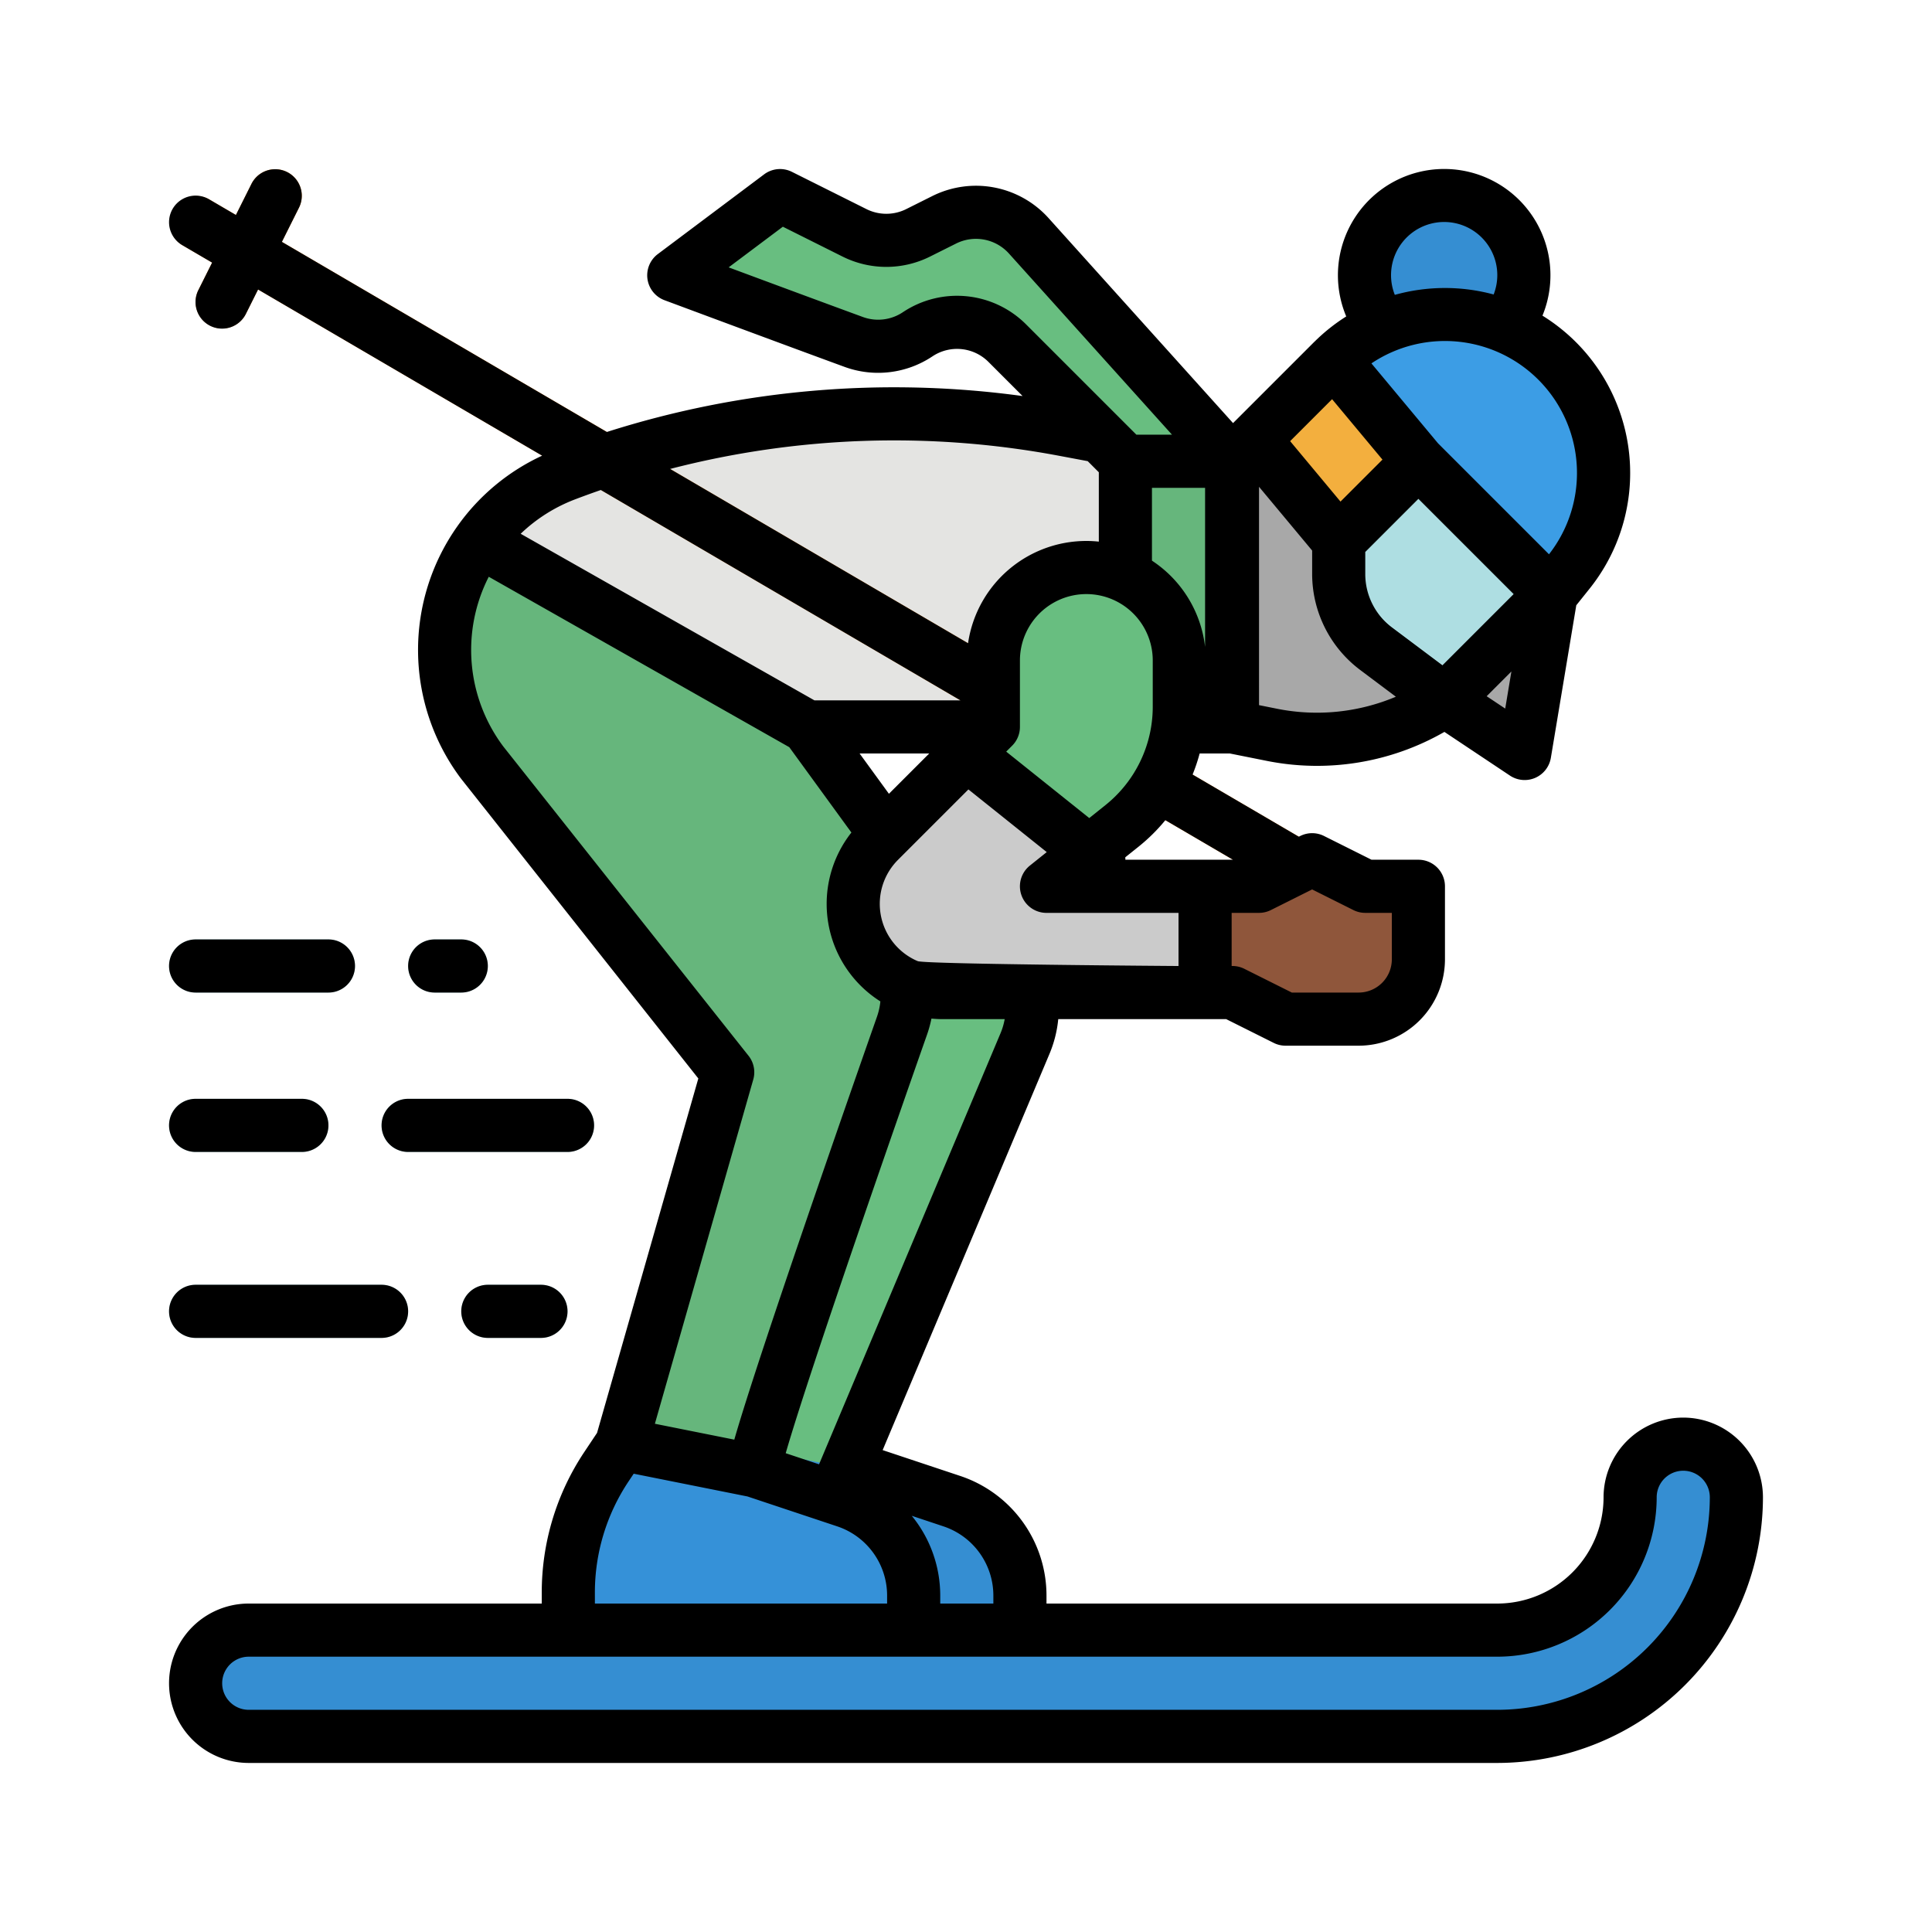 <svg xmlns="http://www.w3.org/2000/svg" version="1.1" xmlns:xlink="http://www.w3.org/1999/xlink" width="512" height="512" x="0" y="0" viewBox="0 0 512 512" style="enable-background:new 0 0 512 512" xml:space="preserve" class=""><g transform="matrix(0.88,0,0,0.88,30.72,30.719)"><g data-name="filled outline"><path fill="#68be80" d="M336 104h-32l-35.6-35.6a21.337 21.337 0 0 0-26.967-2.636 21.34 21.34 0 0 1-19.214 2.313C204.006 61.412 168 48 168 48l32-24 22.458 11.229a21.339 21.339 0 0 0 19.084 0l7.926-3.963a21.336 21.336 0 0 1 25.4 4.81zM192.238 408l24 8 57.537-136.649a28 28 0 0 0-3.942-28.357L216.238 184l-106.745-56 113.373 144z" opacity="1" data-original="#5e8569" class=""></path><path fill="#358ed2" d="m184.238 400-4.5 6.748a68.482 68.482 0 0 0-11.5 37.986V456l.416 6h103.584v-16.377a30 30 0 0 0-20.513-28.461L224.238 408z" opacity="1" data-original="#3775a4" class=""></path><path fill="#a8a8a8" d="m437.53 137.38-5.29 6.62v.01l-8 47.99-24-16a69.637 69.637 0 0 1-52.29 10.34L336 184v-80l28.24-28 2.23-2.23c.11-.11.21-.21.32-.31a47.756 47.756 0 0 1 70.74 63.92z" opacity="1" data-original="#a8a8a8" class=""></path><path fill="#f3af3e" d="m392.24 104-24 24-25.45-30.55 23.68-23.68c.11-.11.21-.21.32-.31z" opacity="1" data-original="#f3af3e" class=""></path><path fill="#b8eaee" d="m432.24 144-32 32-20.8-15.6a28.009 28.009 0 0 1-11.2-22.4v-10l24-24z" opacity="1" data-original="#b8eaee" class=""></path><path fill="#aedee2" d="m432.13 143.89-26.21 26.2-20.8-15.6a28.009 28.009 0 0 1-11.2-22.4v-9.77L392.24 104z" opacity="1" data-original="#aedee2"></path><path fill="#66b67c" d="M109.493 128a56.442 56.442 0 0 0-9.945 24.834 56.5 56.5 0 0 0 10.731 41.887L144.238 240l40 48-32 112 .052 4.01 39.948 3.99c0-6.681 33.482-102.647 44.518-134.1a27.985 27.985 0 0 0-.424-19.667L208.238 184z" opacity="1" data-original="#6b9777" class=""></path><path fill="#e4e4e2" d="M208.238 184H336v-80l-50.842-9.578A276.032 276.032 0 0 0 135.2 108.094 56.464 56.464 0 0 0 109.493 128z" opacity="1" data-original="#e4e4e2" class=""></path><path fill="#3591d8" d="m152.238 400-4.5 6.748a68.482 68.482 0 0 0-11.5 37.986V456l.659 5 103.42.286-.079-5.286v-10.377a30 30 0 0 0-20.513-28.461L192.238 408z" opacity="1" data-original="#3f85bb" class=""></path><circle cx="400" cy="48" r="24" fill="#358ed2" opacity="1" data-original="#3775a4" class=""></circle><path fill="#3c9de5" d="m437.53 137.38-5.29 6.62-68-68 2.23-2.23c.11-.11.21-.21.32-.31a47.756 47.756 0 0 1 70.74 63.92z" opacity="1" data-original="#428dc5" class=""></path><path fill="#e08122" d="M31.994 64a8 8 0 0 1-7.149-11.58l16-32a8 8 0 0 1 14.31 7.156l-16 32A8 8 0 0 1 31.994 64z" opacity="1" data-original="#e08122" class=""></path><path fill="#358ed2" d="M416 488H40a16 16 0 0 1-16-16 16 16 0 0 1 16-16h376a40 40 0 0 0 40-40 16 16 0 0 1 16-16 16 16 0 0 1 16 16 72 72 0 0 1-72 72z" opacity="1" data-original="#3775a4" class=""></path><g fill="#b8eaee"><path d="M128 368h-16a8 8 0 0 1 0-16h16a8 8 0 0 1 0 16zM80 368H24a8 8 0 0 1 0-16h56a8 8 0 0 1 0 16zM136 312H88a8 8 0 0 1 0-16h48a8 8 0 0 1 0 16zM56 312H24a8 8 0 0 1 0-16h32a8 8 0 0 1 0 16zM104 264h-8a8 8 0 0 1 0-16h8a8 8 0 0 1 0 16zM64 264H24a8 8 0 0 1 0-16h40a8 8 0 0 1 0 16z" fill="#b8eaee" opacity="1" data-original="#b8eaee" class=""></path></g><path fill="#fd9226" d="M365.91 240a7.972 7.972 0 0 1-4.032-1.1L19.961 38.9a8 8 0 0 1 8.078-13.8l341.918 200a8 8 0 0 1-4.047 14.9z" opacity="1" data-original="#fd9226"></path><path fill="#cbcbcb" d="M293.119 221.7 280.238 232H328v32h-79.246a26.724 26.724 0 0 1-23.9-14.772 26.724 26.724 0 0 1 5.006-30.848l26.261-26.261z" opacity="1" data-original="#cbcbcb" class=""></path><path fill="#8f563b" d="M328 232h16.238l16-8 16 8h16v22a18 18 0 0 1-18 18h-22l-16-8H328z" opacity="1" data-original="#8f563b" class=""></path><path fill="#66b67c" d="m304 96 32 8v80h-32z" opacity="1" data-original="#6b9777" class=""></path><path fill="#68be80" d="m256.119 192.119 8.119-8.119v-20a28 28 0 0 1 28-28 28 28 0 0 1 28 28v13.891a46 46 0 0 1-17.264 35.92l-9.855 7.884z" opacity="1" data-original="#5e8569" class=""></path><path d="M472 392a24.028 24.028 0 0 0-24 24 32.036 32.036 0 0 1-32 32H280.24v-2.38a37.964 37.964 0 0 0-25.981-36.05l-23.359-7.782 50.241-119.328a35.975 35.975 0 0 0 2.641-10.46h50.568l14.311 7.155a7.987 7.987 0 0 0 3.577.845h22a26.029 26.029 0 0 0 26-26v-22a8 8 0 0 0-8-8h-14.111l-14.311-7.155a8 8 0 0 0-7.155 0l-.436.218-31.988-18.714a53.636 53.636 0 0 0 2.128-6.349h9.081l10.939 2.188a77.071 77.071 0 0 0 53.687-8.684l19.728 13.152a8 8 0 0 0 12.328-5.341l7.658-45.944 3.994-4.993A55.718 55.718 0 0 0 429.6 60.15a32 32 0 1 0-59.093.236 55.678 55.678 0 0 0-9.377 7.429l-.069.065c-.081.081-.166.155-.247.236l-24.392 24.39-55.6-61.781a29.413 29.413 0 0 0-34.924-6.614l-7.927 3.963a13.4 13.4 0 0 1-11.928 0l-22.465-11.229a8 8 0 0 0-8.378.755l-32 24a8 8 0 0 0 2.008 13.9c.36.134 36.235 13.5 54.262 20.092a29.427 29.427 0 0 0 26.418-3.18 13.366 13.366 0 0 1 16.855 1.648l10.3 10.3a284.951 284.951 0 0 0-125.2 10.82L49.98 37.929l5.175-10.351a8 8 0 0 0-14.31-7.156l-4.706 9.411L28.04 25.1a8 8 0 0 0-8.08 13.81l9.009 5.27-4.124 8.247a8 8 0 1 0 14.31 7.156l3.654-7.307 85.548 50.041a64.32 64.32 0 0 0-25.373 21.033v.007a64.5 64.5 0 0 0 .9 76.164l71.506 90.35L144.892 396.6l-3.809 5.714a76.239 76.239 0 0 0-12.845 42.423V448H40a24 24 0 0 0 0 48h376a80.091 80.091 0 0 0 80-80 24.028 24.028 0 0 0-24-24zm-207.76 53.62V448h-16v-2.377a37.939 37.939 0 0 0-8.573-24.051l9.532 3.177a21.979 21.979 0 0 1 15.041 20.871zm2.16-169.374-53.792 127.772-.017.041-.846 2.01-10.038-3.346c7.127-24.77 34.314-102.566 42.6-126.171a35.685 35.685 0 0 0 1.283-4.71c1.045.093 2.1.158 3.163.158h18.9a19.993 19.993 0 0 1-1.253 4.246zM312 112h16v47.916a36.033 36.033 0 0 0-16-25.986zm54.247-26.695 15.17 18.2-12.639 12.639-15.167-18.203zm33.241 80.132L384.238 154a20.1 20.1 0 0 1-8-16v-6.685l16-16L420.925 144zM312.238 164v13.891a37.853 37.853 0 0 1-5.3 19.365c-.037.06-.079.114-.114.175s-.056.111-.087.166a38.072 38.072 0 0 1-8.761 9.967l-4.858 3.886-25.01-20.008 1.763-1.762a7.973 7.973 0 0 0 2.369-5.68v-20a20 20 0 0 1 40 0zm-79.45 40.137L223.956 192h20.969zm2.727 19.9 21.211-21.211 23.587 18.874-5.072 4.058a8 8 0 0 0 5 14.247H320v16s-76.278-.52-78.54-1.472a8.969 8.969 0 0 0-.38-.159 18.741 18.741 0 0 1-5.565-30.332zm137.146 15.118a7.987 7.987 0 0 0 3.577.845h8v14a10.011 10.011 0 0 1-10 10h-20.111l-14.311-7.155a7.994 7.994 0 0 0-3.578-.845H336v-16h8.238a7.994 7.994 0 0 0 3.578-.845l12.422-6.211zM336.4 224H304q0-.368-.035-.733l4.012-3.209a54.464 54.464 0 0 0 8.059-7.973zm13.126-45.5-5.283-1.057V111.69l16 19.2V138a36.172 36.172 0 0 0 14.4 28.8l10.811 8.109a61.177 61.177 0 0 1-35.931 3.591zm68.858-.019-5.586-3.723 7.448-7.449zm13.186-46.465-1.652-1.651-.018-.021L398.154 98.6l-20.062-24.075a39.755 39.755 0 0 1 53.475 57.49zM384 48a16 16 0 1 1 30.9 5.775 56.152 56.152 0 0 0-29.762.115A15.955 15.955 0 0 1 384 48zM236.979 59.118a13.385 13.385 0 0 1-12.011 1.446c-10.885-3.983-28.308-10.444-40.447-14.955l16.324-12.242 18.035 9.017a29.475 29.475 0 0 0 26.24 0l7.926-3.963a13.372 13.372 0 0 1 15.876 3.007L318.037 96h-10.723l-5.127-5.127-.013-.013-28.117-28.117a29.4 29.4 0 0 0-37.078-3.625zm46.705 43.165 8.969 1.684 3.347 3.346V128.2a36 36 0 0 0-39.382 30.6l-89.728-52.484a268.859 268.859 0 0 1 116.794-4.033zm-158 20.272a48.841 48.841 0 0 1 12.376-7 263.747 263.747 0 0 1 7.978-2.9L254.328 176h-43.977l-57.071-32.364-31.389-17.8a48.213 48.213 0 0 1 3.791-3.281zm64.7 160.323L116.68 189.92a48.474 48.474 0 0 1-4.4-51.138l27.091 15.363 63.414 35.961 18.7 25.7a34.743 34.743 0 0 0 8.728 50.859 19.864 19.864 0 0 1-1.011 4.581c-8.357 23.8-35.849 102.482-42.978 127.39l-23.917-4.783L191.933 290.2a8 8 0 0 0-1.547-7.322zm-46.146 161.856a60.282 60.282 0 0 1 10.162-33.548l1.527-2.29 22.849 4.569c.063.014.126.026.19.038l11.219 2.244 27.014 9a21.973 21.973 0 0 1 15.043 20.872V448h-88zM416 480H40a8 8 0 0 1 0-16h376a48.055 48.055 0 0 0 48-48 8 8 0 0 1 16 0 64.072 64.072 0 0 1-64 64z" fill="#000000" opacity="1" data-original="#000000" class=""></path><path d="M112 352a8 8 0 0 0 0 16h16a8 8 0 0 0 0-16zM24 352a8 8 0 0 0 0 16h56a8 8 0 0 0 0-16zM80 304a8 8 0 0 0 8 8h48a8 8 0 0 0 0-16H88a8 8 0 0 0-8 8zM24 312h32a8 8 0 0 0 0-16H24a8 8 0 0 0 0 16zM104 264a8 8 0 0 0 0-16h-8a8 8 0 0 0 0 16zM64 248H24a8 8 0 0 0 0 16h40a8 8 0 0 0 0-16z" fill="#000000" opacity="1" data-original="#000000" class=""></path></g></g></svg>
